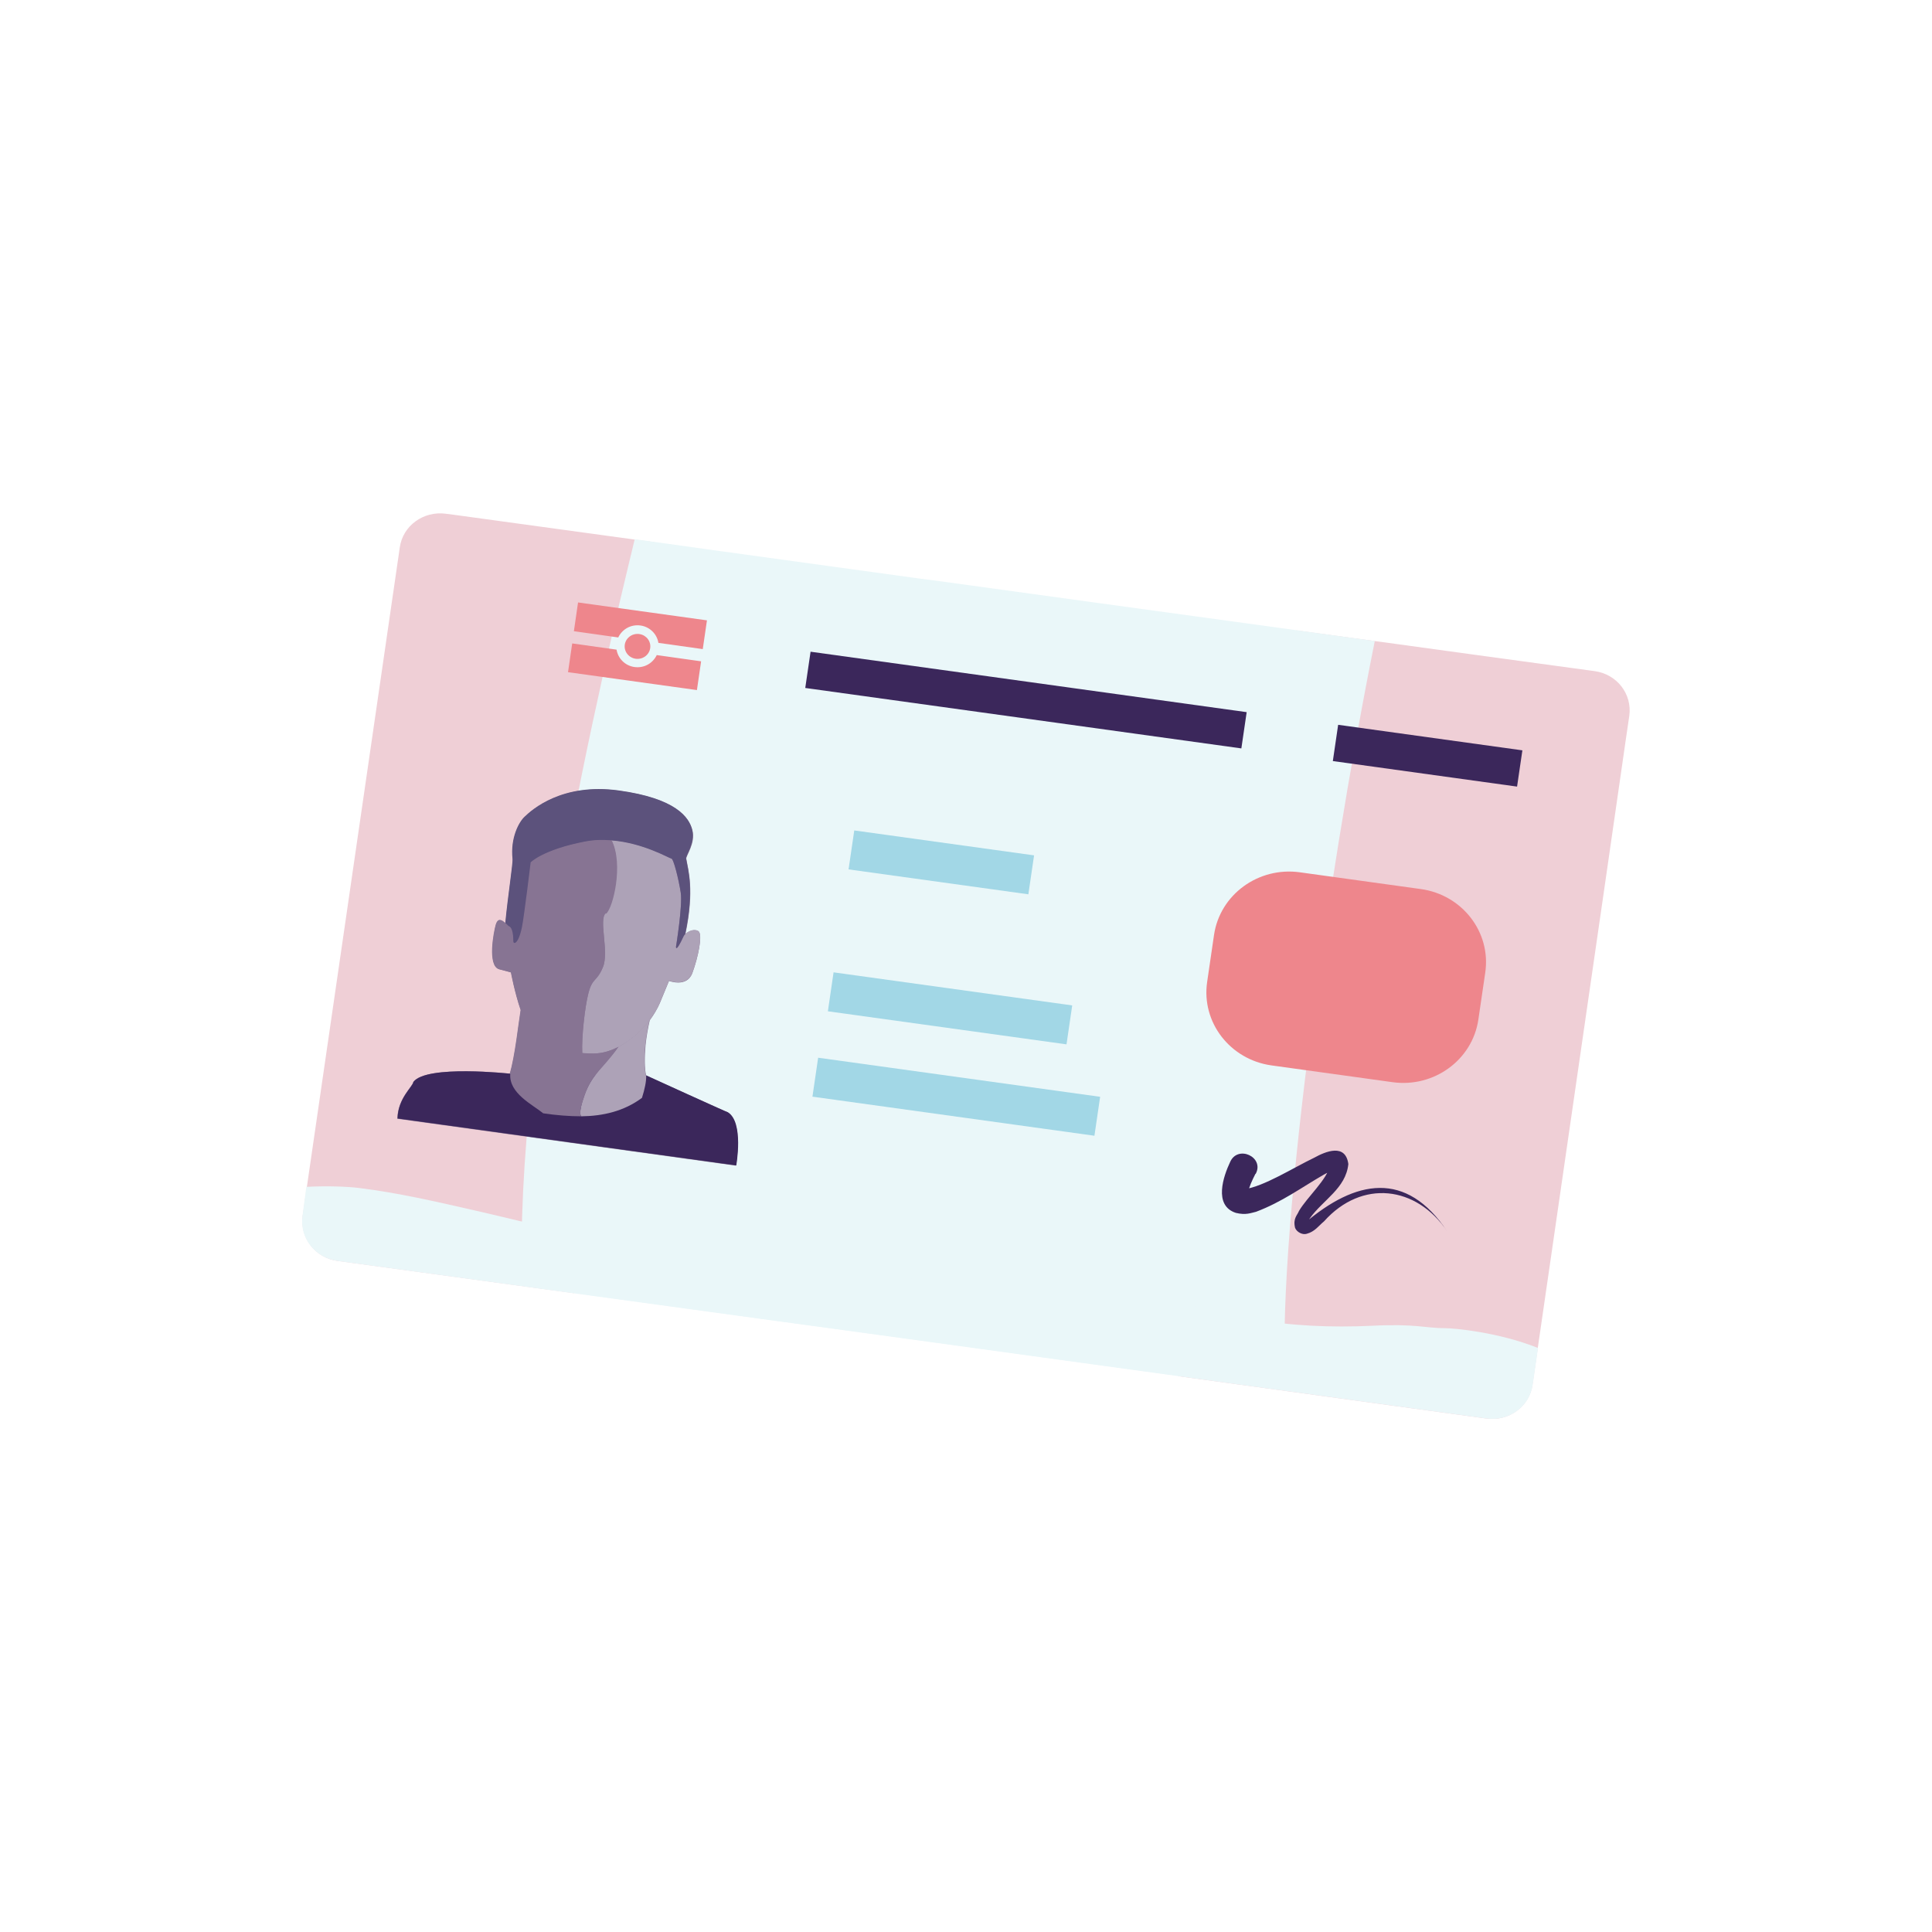 <svg width="120" height="120" viewBox="0 0 120 120" fill="none" xmlns="http://www.w3.org/2000/svg">
<g clip-path="url(#clip0_37559_8787)">
<path d="M99.032 41.683L91.737 40.688L86.711 39.997L80.508 39.155C75.396 61.112 71.359 76.75 73.195 85.479L92.326 88.108C93.712 88.293 94.994 87.367 95.185 86.002L95.514 83.727L96.363 77.879L99.586 55.619L100.973 45.996L101.198 44.463C101.388 43.115 100.435 41.868 99.032 41.683Z" fill="#EFCFD6"/>
<path d="M40.618 33.678L28.211 31.976L27.691 31.909C26.305 31.723 25.022 32.65 24.832 33.998L19.061 73.717L18.802 75.52C18.628 76.885 19.581 78.132 20.968 78.317L35.662 80.323C35.662 66.74 38.625 42.002 40.635 33.678H40.618Z" fill="#EFCFD6"/>
<path d="M85.377 39.812L76.315 38.565L68.084 37.436L58.415 36.105L56.994 35.919L44.639 34.217L41.381 33.762L39.423 33.493C37.413 41.817 31.868 64.988 32.44 79.868L47.792 81.974L50.894 82.395L58.033 83.373L79.884 86.373C79.157 77.981 82.38 54.793 85.395 39.795L85.377 39.812Z" fill="#EAF7F9"/>
<path d="M94.558 46.605L83.115 45.019L82.785 47.271L94.228 48.857L94.558 46.605Z" fill="#3B275B"/>
<path d="M88.25 55.221L80.737 54.18C78.159 53.823 75.773 55.565 75.405 58.071L74.978 60.991C74.61 63.497 76.402 65.818 78.979 66.175L86.493 67.216C89.07 67.573 91.457 65.831 91.824 63.325L92.252 60.406C92.619 57.9 90.827 55.578 88.25 55.221Z" fill="#EE868C"/>
<path d="M77.433 44.233L50.346 40.479L50.016 42.731L77.103 46.485L77.433 44.233Z" fill="#3B275B"/>
<path d="M64.228 53.128L53.06 51.58L52.706 53.999L63.874 55.547L64.228 53.128Z" fill="#A2D7E6"/>
<path d="M66.597 62.448L51.775 60.394L51.421 62.813L66.243 64.867L66.597 62.448Z" fill="#A2D7E6"/>
<path d="M68.332 68.124L50.816 65.697L50.462 68.116L67.977 70.543L68.332 68.124Z" fill="#A2D7E6"/>
<path d="M39.786 38.851C40.375 38.936 40.808 39.391 40.895 39.93L43.65 40.317L43.91 38.531L35.904 37.419L35.645 39.205L38.4 39.593C38.642 39.087 39.179 38.767 39.786 38.851Z" fill="#EE868C"/>
<path d="M39.405 41.43C38.816 41.346 38.383 40.891 38.296 40.351L35.541 39.964L35.281 41.75L43.287 42.862L43.547 41.076L40.792 40.688C40.549 41.194 40.012 41.514 39.405 41.43Z" fill="#EE868C"/>
<path d="M39.596 40.924C40.036 40.924 40.393 40.577 40.393 40.149C40.393 39.721 40.036 39.374 39.596 39.374C39.156 39.374 38.799 39.721 38.799 40.149C38.799 40.577 39.156 40.924 39.596 40.924Z" fill="#EE868C"/>
<path d="M77.978 72.908C77.77 73.313 77.562 73.768 77.528 74.054C77.528 74.105 77.528 74.138 77.51 74.071C77.493 74.004 77.337 73.869 77.268 73.869C78.498 73.7 80.317 72.537 81.617 71.914C82.345 71.51 83.575 71.004 83.748 72.302C83.592 73.818 82.171 74.526 81.357 75.672C80.993 76.177 81.253 76.009 81.028 75.975C84.199 73.279 87.335 72.655 89.9 76.498C87.977 73.633 84.58 73.245 82.241 75.857C81.894 76.144 81.669 76.498 81.166 76.632C80.906 76.717 80.543 76.531 80.439 76.262C80.3 75.672 80.577 75.487 80.681 75.217C81.184 74.357 82.449 73.245 82.605 72.386C82.605 72.47 82.709 72.521 82.795 72.554C83.107 72.622 82.899 72.554 82.847 72.639C82.657 72.723 82.449 72.841 82.224 72.959C80.82 73.768 79.624 74.661 78.013 75.267C77.701 75.335 77.389 75.487 76.765 75.335C75.344 74.88 76.003 73.026 76.401 72.184C76.869 71.088 78.55 71.863 77.995 72.908H77.978Z" fill="#3B275B"/>
<path d="M45.21 69.099L40.133 66.808C40.029 66.353 40.029 65.662 40.098 64.903C40.15 64.415 40.237 63.892 40.358 63.37C40.618 63.016 40.826 62.662 40.982 62.308L41.553 60.926C41.553 60.926 42.68 61.365 43.009 60.421C43.356 59.477 43.668 58.028 43.373 57.843C43.148 57.691 42.784 57.826 42.576 58.011C43.148 55.264 42.749 54.068 42.628 53.343C42.593 53.158 43.217 52.383 43.009 51.574C42.819 50.782 41.987 49.602 38.452 49.114C34.917 48.625 33.045 50.31 32.595 50.748C32.248 51.085 31.711 52.063 31.85 53.36C31.884 53.596 31.555 55.686 31.399 57.354C31.122 57.101 30.914 57.034 30.793 57.421C30.654 57.893 30.256 60 31.001 60.202L31.728 60.387C31.728 60.387 31.971 61.668 32.335 62.73C32.248 63.303 32.162 63.96 32.075 64.566C31.954 65.392 31.815 66.167 31.659 66.69H31.676C31.676 66.69 26.478 66.117 25.663 67.212C25.611 67.532 24.71 68.206 24.676 69.487L45.712 72.402C45.712 72.402 46.197 69.723 45.193 69.099H45.21Z" fill="#877493"/>
<path d="M24.693 69.471L45.73 72.386C45.73 72.386 46.215 69.706 45.21 69.083C45.141 69.083 40.133 66.791 40.133 66.791L31.694 66.69C31.694 66.69 26.495 66.117 25.681 67.196C25.629 67.516 24.728 68.19 24.693 69.471Z" fill="#3B275B"/>
<path d="M42.577 57.995C42.785 57.809 43.132 57.675 43.374 57.826C43.669 58.028 43.357 59.461 43.011 60.404C42.664 61.348 41.555 60.91 41.555 60.91L40.983 62.292C40.844 62.646 40.619 62.999 40.359 63.353C39.857 64.027 39.164 64.651 38.419 65.022C37.985 65.241 37.552 65.392 37.084 65.426C36.79 65.443 36.478 65.426 36.166 65.409C36.114 64.398 36.339 62.477 36.547 61.685C36.807 60.691 37.05 61.028 37.448 60.067C37.847 59.124 37.171 57.102 37.621 56.714C38.072 56.326 38.696 53.664 37.968 52.181C39.961 52.333 41.59 53.31 41.694 53.31C41.832 53.31 42.144 54.608 42.283 55.433C42.404 56.259 41.988 58.787 41.988 58.787C41.988 58.787 41.971 59.225 42.456 58.146C42.491 58.096 42.525 58.028 42.577 57.978V57.995Z" fill="#ADA2B7"/>
<path d="M42.577 57.995C42.577 57.995 42.473 58.113 42.456 58.163C41.953 59.242 41.988 58.803 41.988 58.803C41.988 58.803 42.404 56.276 42.282 55.45C42.161 54.624 41.832 53.31 41.693 53.327C41.589 53.327 39.96 52.349 37.968 52.198C37.448 52.147 36.893 52.164 36.356 52.265C33.722 52.771 32.96 53.563 32.96 53.563C32.96 53.563 32.561 56.883 32.422 57.573C32.18 58.753 31.851 58.652 31.851 58.45C31.851 57.506 31.573 57.523 31.573 57.523C31.504 57.455 31.452 57.388 31.383 57.337C31.539 55.669 31.868 53.596 31.833 53.344C31.695 52.029 32.232 51.052 32.578 50.732C33.029 50.294 34.901 48.608 38.435 49.097C41.97 49.586 42.802 50.749 42.993 51.557C43.183 52.366 42.577 53.158 42.611 53.327C42.733 54.051 43.131 55.248 42.56 57.995H42.577Z" fill="#5C527C"/>
<path d="M40.134 66.808C40.151 67.145 40.047 67.651 39.874 68.19C38.765 69.016 37.465 69.319 36.114 69.336C36.114 69.336 35.854 69.268 36.304 68.005C36.789 66.673 37.448 66.37 38.401 65.022C39.163 64.634 39.839 64.011 40.342 63.354C40.221 63.876 40.134 64.398 40.082 64.887C39.995 65.662 40.013 66.336 40.117 66.791L40.134 66.808Z" fill="#ADA2B7"/>
<path d="M36.166 65.409C36.478 65.443 36.79 65.46 37.084 65.426C37.535 65.392 37.985 65.241 38.418 65.022C37.465 66.37 36.79 66.673 36.322 68.004C35.871 69.251 36.096 69.319 36.131 69.336C35.334 69.336 34.537 69.268 33.74 69.15C33.081 68.611 31.591 67.903 31.695 66.69H31.678C31.834 66.168 31.972 65.392 32.094 64.567C32.18 63.943 32.267 63.303 32.353 62.73C32.492 63.151 32.665 63.539 32.821 63.792C33.307 64.499 34.727 65.241 36.166 65.409Z" fill="#877493"/>
<path d="M37.62 56.731C37.169 57.118 37.845 59.141 37.447 60.084C37.048 61.028 36.806 60.691 36.546 61.702C36.338 62.494 36.112 64.398 36.164 65.426C34.743 65.258 33.305 64.516 32.82 63.808C32.647 63.556 32.491 63.168 32.352 62.747C31.988 61.702 31.746 60.404 31.746 60.404L31.018 60.202C30.29 60 30.671 57.894 30.81 57.422C30.931 57.034 31.122 57.085 31.416 57.354C31.468 57.405 31.538 57.472 31.607 57.54C31.607 57.54 31.884 57.54 31.884 58.467C31.884 58.669 32.214 58.753 32.456 57.59C32.595 56.899 32.993 53.58 32.993 53.58C32.993 53.58 33.739 52.788 36.39 52.282C36.944 52.181 37.481 52.164 38.001 52.215C38.729 53.697 38.088 56.36 37.655 56.748L37.62 56.731Z" fill="#877493"/>
<path d="M20.95 78.317L47.791 81.991L50.893 82.412L58.032 83.39L92.342 88.108C93.729 88.293 95.011 87.367 95.201 86.002L95.531 83.727C93.053 82.733 90.28 82.497 89.795 82.497C88.53 82.497 87.941 82.21 85.238 82.345C82.69 82.463 80.178 82.362 77.665 81.907C75.378 81.486 73.177 80.778 70.89 80.373C68.914 80.036 66.956 80.053 64.964 80.171C62.451 80.323 59.956 80.087 57.495 79.632C55.814 79.329 54.203 78.654 52.556 78.233C48.571 77.205 44.551 76.7 40.427 76.919C36.753 77.121 33.097 75.992 29.562 75.2C27.119 74.644 24.745 74.088 22.267 73.784C21.591 73.7 20.343 73.65 19.026 73.717L18.784 75.554C18.61 76.919 19.581 78.132 20.967 78.317H20.95Z" fill="#EAF7F9"/>
</g>
<defs>
<clipPath id="clip0_37559_8787">
<rect width="82.5" height="56.25" fill="white" transform="translate(18.75 31.875)"/>
</clipPath>
</defs>
</svg>

